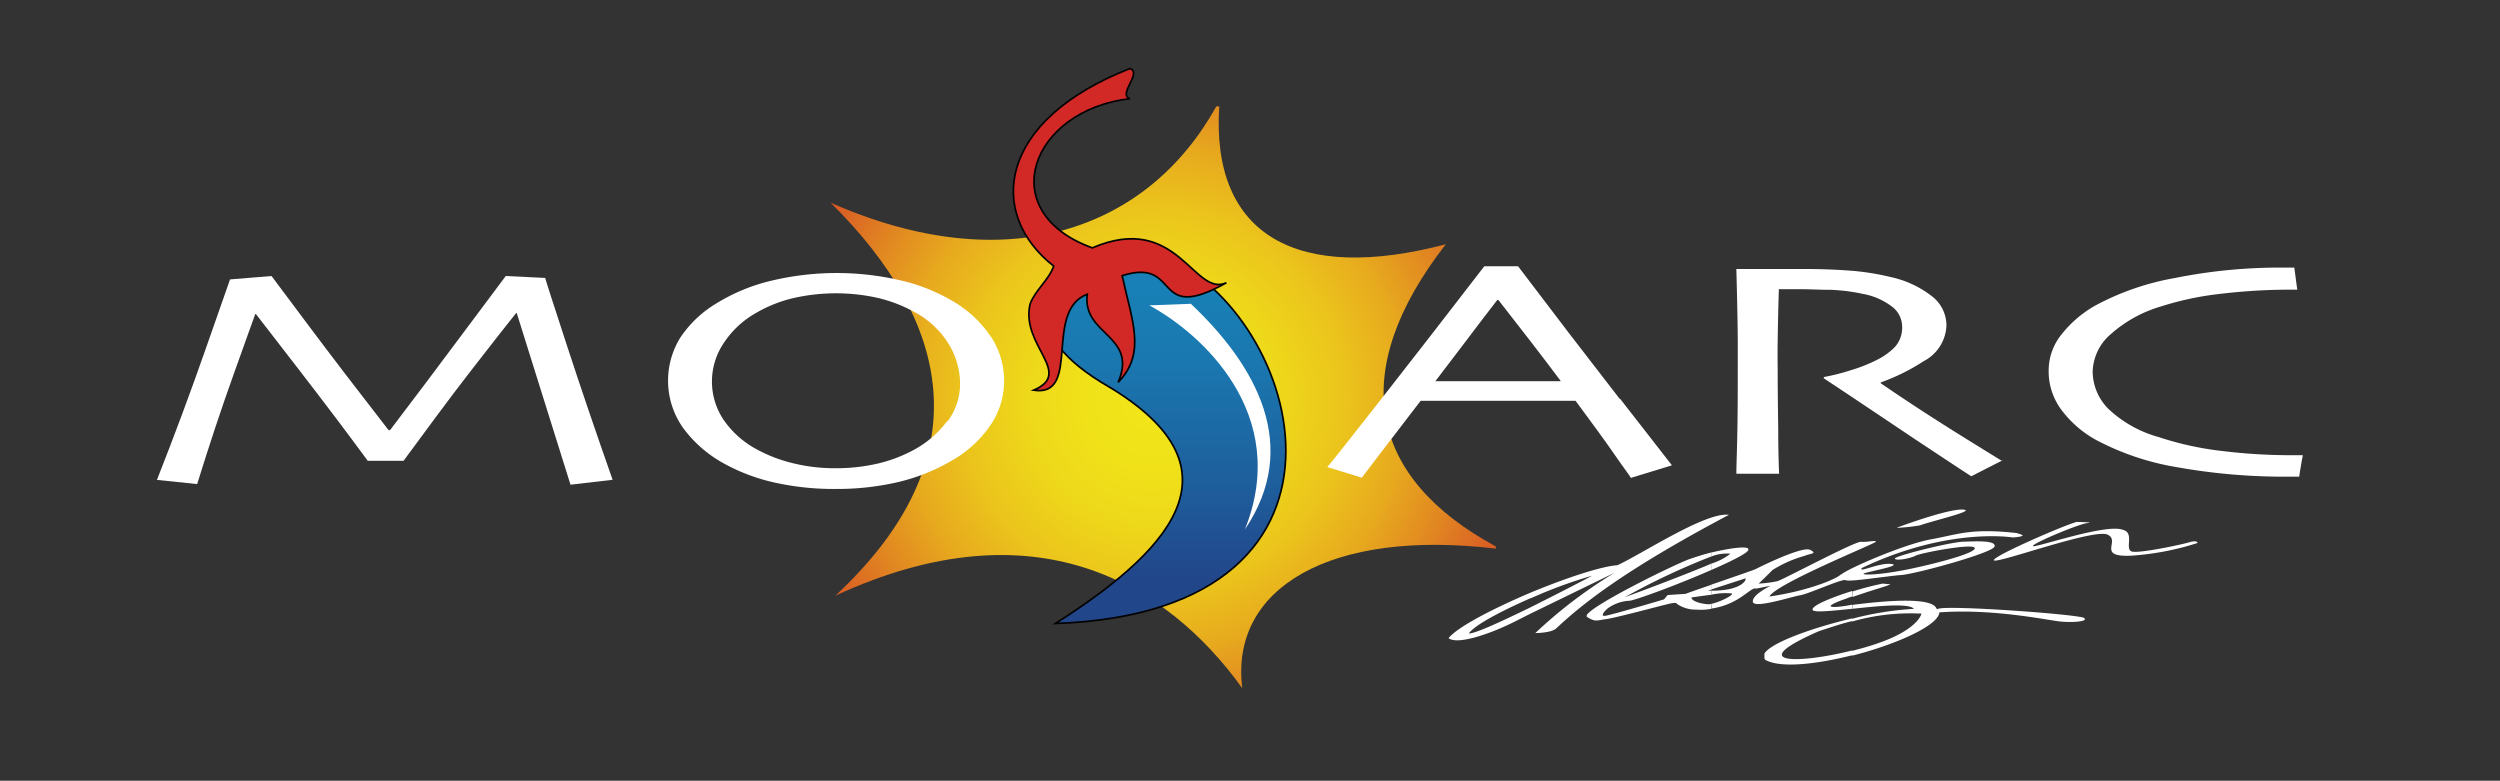 <svg id="Layer_1" data-name="Layer 1" xmlns="http://www.w3.org/2000/svg" xmlns:xlink="http://www.w3.org/1999/xlink" viewBox="0 0 317 99"><rect x="0" y="0" width="317" height="99" fill="#333333" stroke="none"/><defs><style>.cls-1,.cls-6{fill:none;}.cls-2{clip-path:url(#clip-path);}.cls-3{fill:url(#radial-gradient);}.cls-4{clip-path:url(#clip-path-2);}.cls-5{fill:url(#linear-gradient);}.cls-6{stroke:#020202;stroke-width:0.22px;}.cls-7{fill:#fff;}.cls-8{fill:#d22927;}</style><clipPath id="clip-path"><path class="cls-1" d="M154.23,13.49c-8.72,15.73-26.66,22.06-48.92,12.2,15.19,15,19.41,32.39.6,49.85,25.3-11.72,42-1.61,51.61,11.72-1.6-12.74,11.24-20.21,32.16-17.69v-.28c-16.05-8.66-19.05-22-6.35-38.32-18.72,4.94-29.79-1-28.73-17.48Z"/></clipPath><radialGradient id="radial-gradient" cx="-264.41" cy="418.4" r="0.44" gradientTransform="translate(30966.02 -48718.28) scale(116.56)" gradientUnits="userSpaceOnUse"><stop offset="0" stop-color="#f1e619"/><stop offset="0.16" stop-color="#f0e219"/><stop offset="0.32" stop-color="#eed71a"/><stop offset="0.47" stop-color="#ebc41c"/><stop offset="0.62" stop-color="#e7a91e"/><stop offset="0.76" stop-color="#e18721"/><stop offset="0.91" stop-color="#d95d24"/><stop offset="1" stop-color="#d43e27"/></radialGradient><clipPath id="clip-path-2"><path class="cls-1" d="M142.21,31c-2.25.05-3.05,1.79-5.12,3.34-3,1.61-9,7,2.57,14.19C157.42,58.63,150,68.8,133.83,79.06c43-1.51,30.64-41.05,12.67-46.93A10.92,10.92,0,0,0,142.42,31Z"/></clipPath><linearGradient id="linear-gradient" x1="-262.24" y1="420.07" x2="-261.8" y2="420.07" gradientTransform="translate(35041.63 21818.59) rotate(90) scale(83.06)" gradientUnits="userSpaceOnUse"><stop offset="0" stop-color="#1880b6"/><stop offset="0.25" stop-color="#1a77af"/><stop offset="0.66" stop-color="#1e5f9d"/><stop offset="1" stop-color="#22468a"/></linearGradient></defs><g class="cls-2"><rect class="cls-3" x="105.31" y="13.49" width="84.37" height="73.77"/></g><g class="cls-4"><rect class="cls-5" x="128.09" y="30.95" width="48.75" height="48.12"/></g><path class="cls-6" d="M137.09,34.29c3-2.26,3.32-4.93,9.41-2.16,18,5.88,30.34,45.42-12.67,46.93,16.14-10.26,23.6-20.42,5.83-30.58C128.09,41.34,134.13,35.9,137.09,34.29Z"/><path class="cls-7" d="M151,38.52l-5.27.2c6.53,3.52,18,13.73,12.12,28.42,7.09-10.52,1.56-20.67-6.85-28.62"/><path class="cls-8" d="M143.28,8.69c1.61.55-1.61,3.27,0,3.82C130.65,14,125.93,26.9,138.51,31.43c10.81-4.63,12.87,6.33,17,4.42-9.55,5.38-5.63-3.27-13.22-.9,1.2,5.63,3.12,9.81-.51,13.53,2.57-6-4.57-5.94-3.92-11.17-5.58,2.12-.7,13.08-6.79,12.17,5.12-2.21-1.66-5.63-.46-10.91.61-1.72,2.42-3.12,3-4.83-8.54-6.64-7.24-18.46,9.61-25.05"/><path class="cls-6" d="M143.28,8.69c1.61.55-1.61,3.27,0,3.82C130.65,14,125.93,26.9,138.51,31.43c10.81-4.63,12.87,6.33,17,4.42-9.55,5.38-5.63-3.27-13.22-.9,1.2,5.63,3.12,9.81-.51,13.53,2.57-6-4.57-5.94-3.92-11.17-5.58,2.12-.7,13.08-6.79,12.17,5.12-2.21-1.66-5.63-.46-10.91.61-1.72,2.42-3.12,3-4.83C125.13,27.1,126.43,15.28,143.28,8.69Z"/><path class="cls-7" d="M77.65,60.84l-5.31.62L65.52,39.69l-.07,0c-.86,1.05-2.75,3.48-5.7,7.27S54,54.6,51.17,58.43H46.63Q42.73,53.12,38,47t-5.55-7.18l-.08,0c-.13.32-1,2.79-2.65,7.38S26.52,56.48,25,61.38l-5.1-.53q3.29-8.34,6.15-16.52l3.12-8.9L34.43,35l4.66,6.23Q43.41,47,49.27,54.54h.19q4.49-5.9,9.48-12.6T64.13,35l5,.24q.09.42,2.73,8.49t5.82,17.11"/><path class="cls-7" d="M120.12,53.37a12.87,12.87,0,0,1-4.06,3.57,18.45,18.45,0,0,1-4.63,1.81,23.37,23.37,0,0,1-5.49.62,22,22,0,0,1-5.5-.66A18.61,18.61,0,0,1,96,57a11.93,11.93,0,0,1-4.23-3.74,8.71,8.71,0,0,1,0-9.76,11.83,11.83,0,0,1,4.1-3.82,17.2,17.2,0,0,1,4.63-1.86,24.32,24.32,0,0,1,11,0,18.34,18.34,0,0,1,4.44,1.74,11.39,11.39,0,0,1,4.37,4.08,9.82,9.82,0,0,1,1.43,5,8,8,0,0,1-1.58,4.78m5.51-10.68a14.53,14.53,0,0,0-4.89-4.57,23.1,23.1,0,0,0-6.55-2.61,35.7,35.7,0,0,0-16.53.06,23.48,23.48,0,0,0-6.81,2.82,14.37,14.37,0,0,0-4.64,4.39,10.37,10.37,0,0,0,.41,11.49,15.9,15.9,0,0,0,5.15,4.46,24,24,0,0,0,6.51,2.43A34.53,34.53,0,0,0,106,62a34.22,34.22,0,0,0,7.83-.86,24.8,24.8,0,0,0,6.9-2.76,14.8,14.8,0,0,0,4.76-4.32,9.93,9.93,0,0,0,1.83-5.79,10.18,10.18,0,0,0-1.66-5.57"/><path class="cls-7" d="M197.87,48.34H182q1.51-2,3.86-5.07c1.56-2.07,2.9-3.82,4-5.24l.13,0q2.17,2.77,4.16,5.35t3.74,4.92Zm7.51,2.24q-6.33-8.14-12.89-16.82h-4.28q-6.68,8.68-12.85,16.56t-7.06,8.9l4.38,1.35,2.09-2.75,5.37-7h19.64c2.08,2.81,3.77,5.11,5,6.9s2,2.75,2,2.88L212,59l-6.59-8.46"/><path class="cls-7" d="M253.88,58.39l-3.92,2q-.74-.46-5.13-3.37c-2.93-1.92-7.45-5-13.57-9.05l0-.16a26.87,26.87,0,0,0,3.34-.84,20.22,20.22,0,0,0,3.5-1.39A8.39,8.39,0,0,0,240.27,44a3.65,3.65,0,0,0,.92-2.61,3.19,3.19,0,0,0-1.34-2.55,8.53,8.53,0,0,0-3.67-1.58,23.38,23.38,0,0,0-4-.51c-1.41,0-2.71-.08-3.89-.08h-2.73c-.08,2.46-.12,4.63-.15,6.5s0,3.21,0,4q0,2.64.07,7.2c0,3,.08,4.94.11,5.7h-5.42c0-.76.06-2.26.11-4.48s.07-5,.07-8.35V43.64c0-1.75-.06-4.92-.18-9.53l3.29,0c2,0,3.79,0,5.46,0,1.91,0,3.76.07,5.56.2a31.5,31.5,0,0,1,5.26.82,12.94,12.94,0,0,1,5.17,2.39,4.68,4.68,0,0,1,1.9,3.7,5.31,5.31,0,0,1-2.88,4.57,25.68,25.68,0,0,1-5.45,2.7v.11c3,2.05,6.22,4.17,9.75,6.37s5.43,3.36,5.69,3.51"/><path class="cls-7" d="M292,57.69c0,.11-.09.43-.18,1s-.2,1.12-.28,1.75h-1.16a77.22,77.22,0,0,1-14.28-1.19,33.55,33.55,0,0,1-10.27-3.44A13.75,13.75,0,0,1,261.41,52a8.16,8.16,0,0,1-1.64-5,7.28,7.28,0,0,1,1.62-4.58,14.62,14.62,0,0,1,4.21-3.63,33.42,33.42,0,0,1,10.19-3.54,67.54,67.54,0,0,1,13.67-1.32h1.47c0,.23.08.6.14,1.12s.14,1.09.23,1.68h-1.12a74.64,74.64,0,0,0-8.55.52A38.66,38.66,0,0,0,274,38.86a16.6,16.6,0,0,0-6.41,3.56,6.5,6.5,0,0,0-2.24,4.67,6.76,6.76,0,0,0,2,4.76,15.11,15.11,0,0,0,6.37,3.57,39.58,39.58,0,0,0,8,1.76,71.73,71.73,0,0,0,8.75.54h.63l.92,0"/><path class="cls-7" d="M194.09,75.14c4.37-1.81,8.9-3.33,11-3.47,3.17-1.46,11.22-6.8,14.14-6.39-13.68,7.24-18.81,11.52-21.88,14.38-.5.51-2.06.61-2.67.61a59.54,59.54,0,0,1,10.06-7.65L194.09,77.8V77c3.62-1.81,7.3-3.72,7.79-4a58.58,58.58,0,0,0-7.79,2.87Zm-10.41,5.78c1.1-1.41,5.68-3.77,10.41-5.78v.7c-3.52,1.56-7,3.32-7.85,4.48.81.05,4.33-1.61,7.85-3.32v.8l-1.51.76c-3.36,1.76-7.75,3.27-8.9,2.36"/><path class="cls-7" d="M240.57,66.89c1.92-.71,6.84-2.42,8.4-2.27s-3.72,1.36-5.53,2a24.4,24.4,0,0,1-2.87.31"/><path class="cls-7" d="M263.35,66.18c-1.25.25-11,4.48-10.51,4.88s12.69-4.07,14.4-3.27-1.47,2.87,3,2.67a34.89,34.89,0,0,0,8.41-1.61s0-.4-1-.1-6,1.36-7.2,1.21.31-2.37-1.25-2.77c-2.06-.86-11,2.26-11.41,2.06s5.78-2.82,6.88-2.92-1.31-.15-1.31-.15"/><path class="cls-7" d="M233.43,72.88c.7-.71,8-3.88,11.41-4.49s5-1.45,10.87-.8c.5.15.76.25.76.3v0c-.06.2-1.26.26-1.26.26s-8.15-1.36-19.12,3.87c-.55.7,2.17-.7,3.72-.51s-3.11,1-3.47,1.21,1.87.26,5.94-.6,8.5-2.11,8.1-2.67-6.79.66-7.45,1-2.41.7-2.66.4,7-2.11,8.65-2.16,4.18-.2,4,.6-9.91,3.47-11.82,3.62-6.65.91-7.05.66-4.62,1.71-5.79,1.91-5.93,1.76-6,.81,2.33-2,2.17-2l-1.76.35c-.65-.3-2.06,2-5.63,2.52v-.6c1-.21,2.76-1.06,2.57-1.31a8.45,8.45,0,0,0-2.57.15v-.5c4,0,4.47-1.51,4.27-1.56L217,74.74v-.61c2.46-.85,5.43-1.86,5.68-2s5.84-2.92,6.84-2.41,0,.45-.65.75a15.49,15.49,0,0,0-4.12,1.81C223.87,73.18,223,74,223,74a16.52,16.52,0,0,0,2.37-.3c.7-.2,9.86-5.08,10.61-5s2-.25,1.87,0-12.68,5.33-13.49,6.94c5.13-.75,8.66-2.31,9.06-2.81"/><path class="cls-7" d="M217,70.06v.5a5.36,5.36,0,0,1,2.42-.35A7.79,7.79,0,0,1,217,71.47v.8c2.67-1.16,4.73-2.21,4.69-2.57.14-.55-2.33-.2-4.69.36"/><path class="cls-7" d="M217,77.2a7.33,7.33,0,0,1-1.86.1,4.24,4.24,0,0,1-2.47-.7c-.15-.26-.6-.15-1.8.15s-6.1,1.61-7.25,1.76-1.31.4-2.42-.3V78c.66-1.26,10.62-6.19,13-7.1.76-.25,1.76-.6,2.82-.85v.5a87.31,87.31,0,0,0-11,5.18s7.14-2.62,11-4.27v.8c-4.33,1.91-10.22,4.07-10.52,3.92a5.21,5.21,0,0,0-2.57.91c-.34.25-1.1,1.05-.44,1S211,76,211,76l.46-.55,2.26-.15s1.51-.55,3.32-1.16v.61l-.5.15c.14,0,.35,0,.5,0v.51c-1.25.15-2.57.35-2.57.35,0,.51,1.46.86,2.26.86.11,0,.21-.05.31-.05Z"/><path class="cls-7" d="M238.71,74a38.82,38.82,0,0,0-3.82,1v.7c3.17-1.1,4.22-1.31,4.82-1.61Zm-3.82,3.27V76.7c12.17-1.56,10.21.85,10.86.5,1.31-.5,17.91.71,18.51,1.16s-1.46.6-3,.45-8.46-1.66-15.35-1.16c-.1,1.66-5.49,4.08-11.06,5.49v-.61c1.15-.3,2.26-.6,3.37-1,2.91-1,5-2.41,5.43-3.72a26.74,26.74,0,0,0-8.8,1v-.35a39.51,39.51,0,0,1,7.84-1.26c-.65-.75-4.52-.36-7.84,0m0-2.26c-2.57.8-5.29,1.91-5,2.41.2.35,2.41.1,5-.15V76.7a.17.17,0,0,0-.15,0c-2,.4-4.33.5-.56-.81a5.07,5.07,0,0,1,.71-.25Zm0,3.47c-5.09,1.2-10.37,3.12-11.12,4.47v.6a.38.38,0,0,0,.25.26c2,1,6.49.45,10.87-.65v-.61c-7,1.76-13.73,1.71-4.18-2.46,1.56-.5,3-1,4.18-1.26Z"/></svg>